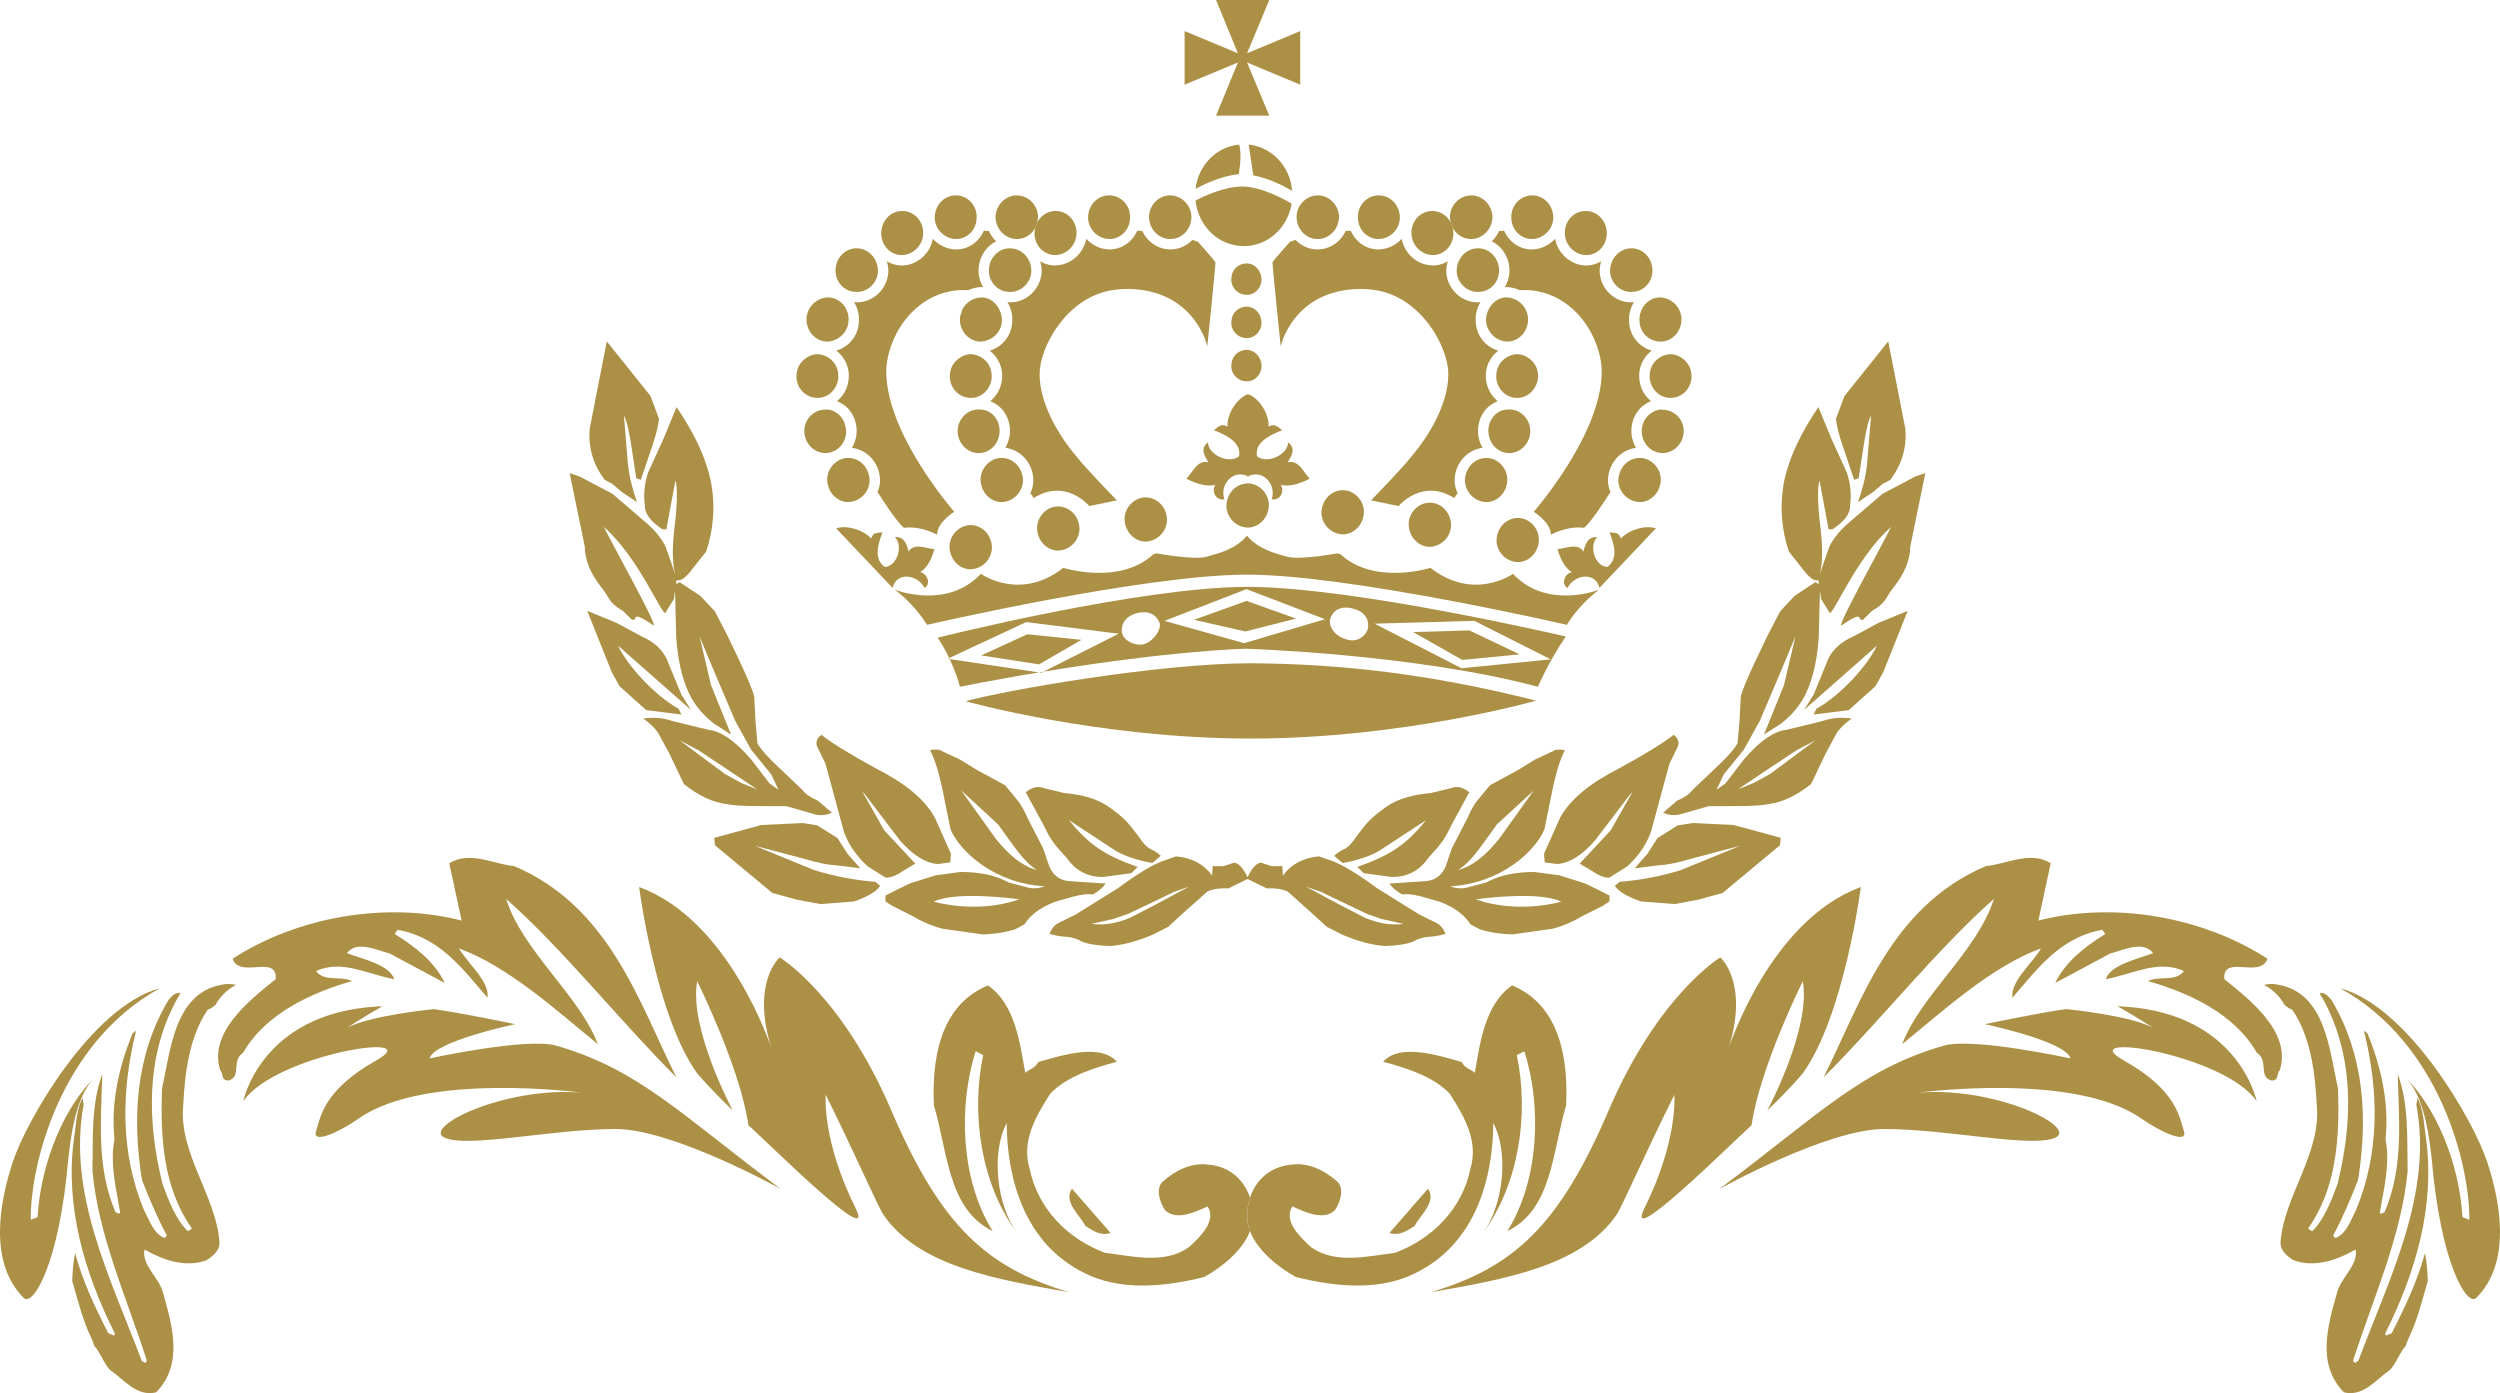 <?xml version="1.0" encoding="utf-8"?>
<!-- Generator: Adobe Illustrator 17.0.0, SVG Export Plug-In . SVG Version: 6.00 Build 0)  -->
<svg version="1.2" baseProfile="tiny" id="Calque_1"
	 xmlns="http://www.w3.org/2000/svg" xmlns:xlink="http://www.w3.org/1999/xlink" x="0px" y="0px" width="160px" height="89.161px"
	 viewBox="0 0 160 89.161" xml:space="preserve">
<g>
	<path fill="none" d="M73.661,57.792l-1.482,0.703l-0.903,0.314l-1.417,0.318c0.785,0.107,1.617-0.025,2.492-0.403l1.642-0.85
		l2.106-1.128l-0.967,0.336L73.661,57.792z"/>
	<path fill="none" d="M59.76,57.706c0,0,2.742,0.818,5.473-0.15C65.233,57.556,61.238,56.982,59.76,57.706z"/>
	<path fill="none" d="M99.921,57.707c-1.478-0.725-5.473-0.15-5.473-0.15C97.176,58.524,99.921,57.707,99.921,57.707z"/>
	<polygon fill="none" points="44.692,48.011 43.489,47.379 46.402,49.539 47.426,50.103 48.455,50.52 46.348,49.11 	"/>
	<path fill="none" d="M83.581,56.746l2.103,1.128l1.646,0.85c0.871,0.378,1.706,0.51,2.491,0.403l-1.42-0.318l-0.904-0.314
		l-1.478-0.703l-1.47-0.71L83.581,56.746z"/>
	<path fill="none" d="M93.313,55.679c0.896-0.221,1.76-0.906,2.645-2.013l2.203-3.077l-2.356,2.17
		C94.845,54.062,94.188,55.151,93.313,55.679z"/>
	<path fill="none" d="M61.52,50.588l2.199,3.077c0.889,1.107,1.749,1.792,2.645,2.014c-0.874-0.529-1.531-1.618-2.491-2.921
		L61.52,50.588z"/>
	<polygon fill="none" points="113.279,49.539 116.188,47.379 114.989,48.011 113.328,49.11 111.222,50.52 112.25,50.103 	"/>
	<path fill="#AC9045" d="M107.328,47.89c0.143-0.254,0.129-0.493-0.05-0.715l-0.167-0.149c-0.525,0.435-1.675,1.16-3.51,2.163
		c-1.845,0.932-3.119,1.981-3.755,3.145l-1.028,2.303l0.043,0.557l0.799,0.103c0.804-0.057,1.639-0.596,2.446-1.539l2.181-2.866
		l0.214-0.247l-1.414,2.492l-1.988,2.135l0.835,0.496c0.414,0.296,0.818,0.418,1.064,0.4l1.142-0.718
		c0.668-0.613,1.175-1.285,1.514-2.184l1.192-4.391L107.328,47.89z"/>
	<path fill="#AC9045" d="M103.654,56.436l-0.307,0.264c0.275,0.382,0.768,0.667,1.667,0.992l2.167,0.168l1.496-0.279l1.567-0.428
		l3.673-3.056l0.047-0.478l-3.013-0.818l-2.631-0.128l-0.946,0.15l-1.296,0.814l-0.646,1.01l-0.81,0.925l1.503-0.19
		c0.549-0.039,0.867-0.064,2.356-0.489l2.895-0.764l-3.791,1.553C106.257,56.089,104.918,56.343,103.654,56.436z"/>
	<path fill="#AC9045" d="M92.888,50.435l-1.325,0.321c-1.156,0.097-2.092,0.368-2.82,0.864c-0.974,0.696-1.221,0.957-1.931,1.914
		c-0.618,0.917-0.75,0.721-1.192,1.046l-0.236,0.192l0.55,0.461c0.96-0.175,1.742-0.435,2.331-0.778l3.006-1.967
		c-1.257,1.535-2.224,2.231-4.402,2.995l0.411,0.403l1.756,0.236c0.95,0.032,1.778-0.35,2.367-1.207
		c0.981-1.064,1.035-1.192,1.553-2.227l1.078-1.982C93.648,50.389,93.245,50.289,92.888,50.435z"/>
	<path fill="#AC9045" d="M118.912,32.136l0.975-0.653l0.618-0.525l0.474-0.243c0.718-0.956,1.064-2.027,0.964-3.266l-1.096-5.601
		l-2.798,3.495l-0.547,1.453c0.022,0.314,0.147,0.907,0.436,1.76l0.439,1.292l0.285,0.857l0.293-0.097l0.297-1.934
		c0.142-1.004,0.296-1.696,0.496-2.078l-0.25,3.031C119.409,30.533,119.198,31.319,118.912,32.136z"/>
	<path fill="#AC9045" d="M120.482,31.604l-2.288,1.963c-0.428,0.386-0.824,0.839-1.113,1.41l-0.725,2.078
		c0.31-0.739,0.325-1.867,0.15-3.313c-0.175-1.456-0.2-2.488-0.061-3.009l0.585,3.145h0.243c0.778-0.507,1.167-1.025,1.135-1.571
		c0.093-0.671,0.025-1.364-0.217-2.081l-0.946-2.067l-0.868-2.103c-1.067,1.567-1.82,3.088-2.174,4.645
		c-0.321,1.624-0.2,3.173,0.286,4.598l0.839,1.067c0.432,0.575,0.764,0.857,1.049,0.76l0.036,0.25l-0.239-0.114l-1.317,0.871
		l-0.929,0.993l-0.817,1.574l-0.704,1.478c-0.617,1.288-0.942,2.117-0.996,2.395l-0.085,1.621l-0.125,1.37
		c-0.146,0.304-0.653,0.9-1.464,1.646l-1.378,1.31c-0.178,0.211-0.357,0.429-1.017,0.718l-0.903,0.771
		c0.435,0.211,0.889,0.2,1.338,0.036l1.578-0.45c1.739-0.011,3.081,0.028,3.842-0.136c0.878-0.114,1.756-0.525,2.713-1.281
		l0.938-1.964l0.618-1.142c0.146-0.304,0.471-0.678,1.046-1.085c-0.703-0.111-1.342-0.032-1.888,0.164l-2.303,0.56
		c-0.789,0.083-1.689,0.704-2.702,1.881l-1.193,1.55l-0.571,0.403l0.468-0.985l1.278-1.574l1.028-1.853l1.253-2.949l1.028-2.456
		l-0.735,3.12l-1.282,3.167l1.078-0.693c0.732-0.564,1.264-1.217,1.61-1.953c0.443-0.924,0.725-2.149,0.821-3.609l0.075-2.959
		l0.075,0.539l0.529,0.857c0.142,0.432,1.684-3.495,3.951-5.476c-0.56,1.146-3.302,6.044-3.209,6.322
		c1.624-1.096,0.942-0.282,1.407-0.379l0.578-0.564c0.992-0.574,0.846-0.871,1.41-1.545c0.671-0.861,1.028-1.696,1.039-2.578
		l0.964-4.698l-0.643,0.218L120.482,31.604z M113.328,49.11l1.661-1.099l1.199-0.632l-2.909,2.16l-1.029,0.564l-1.028,0.417
		L113.328,49.11z"/>
	<path fill="#AC9045" d="M99.392,48.072l-1.174,0.55l-1.074,0.664l-1.789,0.971l-0.864,1.046c-0.171,0.228-0.378,0.585-0.557,1.021
		l-1.006,1.949l-0.4,1.16c-0.229,0.568-0.653,0.91-1.271,0.96l-2.338,0.154c0.139,0.207,0.399,0.457,0.817,0.699
		c0.243-0.046,0.675-0.021,1.264,0.14l1.192,0.339c0.95,0.382,1.56,0.853,1.917,1.431l0.607,0.325
		c0.785,0.239,1.492,0.304,2.071,0.322l2.57-0.361c0.746-0.203,1.371-0.478,1.949-0.832l1.296-0.65l0.407-0.275v-0.367l-0.732-0.375
		l-0.86-0.414l-1.625-0.511l-1.61-0.214c-1.253,0.011-2.213,0.214-3.062,0.675l-1.321,0.35c-0.389,0.06-0.732-0.004-0.982-0.107
		c3.227-0.168,5.472-2.267,6.029-3.656l0.443-2.177c0.279-1.428,0.571-2.335,0.867-2.881C99.817,47.947,99.51,47.965,99.392,48.072z
		 M99.921,57.707c0,0-2.745,0.817-5.473-0.15C94.448,57.557,98.443,56.982,99.921,57.707z M95.958,53.666
		c-0.885,1.107-1.749,1.792-2.645,2.013c0.875-0.528,1.532-1.617,2.492-2.92l2.356-2.17L95.958,53.666z"/>
	<path fill="#AC9045" d="M84.413,54.808c-1.006,0.089-1.774,0.492-2.306,1.228l-0.039-0.607l-0.668,0.01l-0.717-0.235
		c-0.315,0.068-0.607,0.428-0.839,0.943c-0.239-0.515-0.529-0.875-0.843-0.943l-0.721,0.235l-0.667-0.01l-0.036,0.607
		c-0.536-0.736-1.307-1.139-2.31-1.228L74.3,55.147c-0.693,0.292-1.578,0.824-2.753,1.699l-2.698,1.678l-1.036,0.514
		c-0.31,0.132-0.506,0.375-0.642,0.728c1.01,0.3,1.06,0.064,1.863,0.382c0.322,0.232,1.053,0.368,2.021,0.396
		c0.792-0.053,1.735-0.303,2.731-0.731l0.974-0.493l1.068-0.975l1.449-1.292c0.439-0.185,0.867-0.221,1.328-0.193l1.239-0.603
		l1.235,0.603c0.46-0.028,0.885,0.008,1.328,0.193l1.442,1.292l1.071,0.975l0.971,0.493c1,0.428,1.942,0.678,2.734,0.731
		c0.964-0.028,1.7-0.164,2.021-0.396c0.803-0.318,0.85-0.082,1.863-0.382c-0.139-0.353-0.335-0.596-0.642-0.728l-1.039-0.514
		l-2.695-1.678c-1.182-0.875-2.063-1.407-2.756-1.699L84.413,54.808z M73.993,57.874l-1.642,0.85
		c-0.875,0.378-1.707,0.51-2.492,0.403l1.417-0.318l0.903-0.314l1.482-0.703l1.471-0.71l0.967-0.336L73.993,57.874z M87.497,58.495
		l0.904,0.314l1.42,0.318c-0.785,0.107-1.62-0.025-2.491-0.403l-1.646-0.85l-2.103-1.128l0.968,0.336l1.47,0.71L87.497,58.495z"/>
	<path fill="#AC9045" d="M116.249,45.362l-0.179,0.368l2.25-0.282l1.706-1.528l0.5-0.899l0.785-1.96l0.782-1.967l-1.871,0.771
		l-1.631,0.878c-0.753,0.325-1.292,0.818-1.589,1.435l-0.46,1.142l-0.468,1.132l-0.617,0.985l4.669-4.116
		C119.512,42.617,117.784,44.509,116.249,45.362z"/>
	<path fill="#AC9045" d="M56.08,49.189c-1.835-1.003-2.988-1.728-3.509-2.163l-0.168,0.15c-0.179,0.221-0.197,0.46-0.054,0.714
		l0.482,0.985l1.189,4.391c0.342,0.9,0.85,1.571,1.517,2.185l1.142,0.717c0.247,0.018,0.654-0.103,1.068-0.4l0.832-0.496
		l-1.989-2.134l-1.414-2.492l0.218,0.246l2.181,2.867c0.807,0.942,1.643,1.481,2.446,1.538l0.796-0.103l0.043-0.557l-1.029-2.303
		C59.2,51.171,57.925,50.121,56.08,49.189z"/>
	<path fill="#AC9045" d="M53.556,55.382l1.499,0.189l-0.81-0.924l-0.646-1.01l-1.296-0.814l-0.946-0.15l-2.631,0.128l-3.01,0.818
		l0.043,0.478l3.677,3.056L51,57.581l1.503,0.279l2.163-0.168c0.896-0.325,1.389-0.61,1.663-0.992l-0.307-0.265
		c-1.26-0.092-2.602-0.346-3.93-0.753l-3.787-1.553l2.891,0.764C52.685,55.318,53.002,55.343,53.556,55.382z"/>
	<path fill="#AC9045" d="M72.869,53.534c-0.711-0.957-0.961-1.218-1.931-1.914c-0.732-0.496-1.664-0.767-2.824-0.864l-1.325-0.321
		c-0.353-0.146-0.76-0.046-1.142,0.271l1.078,1.982c0.518,1.035,0.571,1.163,1.55,2.227c0.592,0.857,1.42,1.239,2.37,1.207
		l1.756-0.236l0.411-0.403c-2.178-0.764-3.145-1.46-4.402-2.995l3.002,1.967c0.589,0.343,1.371,0.603,2.335,0.778l0.546-0.461
		l-0.235-0.192C73.619,54.255,73.486,54.451,72.869,53.534z"/>
	<path fill="#AC9045" d="M40.722,30.608l0.293,0.097l0.289-0.857l0.439-1.293c0.286-0.853,0.411-1.445,0.432-1.759l-0.542-1.453
		l-2.799-3.495l-1.096,5.601c-0.096,1.239,0.243,2.31,0.964,3.266l0.471,0.243l0.621,0.525l0.971,0.653
		c-0.282-0.817-0.493-1.603-0.585-2.51l-0.247-3.03c0.193,0.385,0.35,1.074,0.493,2.077L40.722,30.608z"/>
	<path fill="#AC9045" d="M64.326,50.256l-1.792-0.971l-1.075-0.664l-1.174-0.55c-0.118-0.107-0.425-0.125-0.764-0.064
		c0.296,0.546,0.589,1.453,0.871,2.881l0.439,2.177c0.56,1.389,2.806,3.488,6.029,3.656c-0.249,0.103-0.592,0.168-0.978,0.107
		l-1.324-0.35c-0.846-0.46-1.806-0.664-3.06-0.674l-1.609,0.214l-1.628,0.51L57.4,56.942l-0.732,0.375v0.368l0.407,0.275
		l1.296,0.649c0.579,0.354,1.207,0.629,1.953,0.832l2.567,0.361c0.578-0.018,1.285-0.082,2.074-0.321l0.603-0.325
		c0.357-0.579,0.968-1.05,1.921-1.432l1.192-0.339c0.589-0.161,1.021-0.186,1.264-0.139c0.417-0.243,0.678-0.493,0.817-0.7
		l-2.342-0.153c-0.614-0.05-1.042-0.393-1.27-0.961l-0.4-1.16l-1.003-1.949c-0.179-0.436-0.393-0.792-0.561-1.021L64.326,50.256z
		 M59.76,57.706c1.478-0.724,5.473-0.15,5.473-0.15C62.502,58.524,59.76,57.706,59.76,57.706z M66.364,55.679
		c-0.896-0.222-1.756-0.907-2.645-2.014l-2.199-3.077l2.353,2.17C64.833,54.061,65.49,55.15,66.364,55.679z"/>
	<path fill="#AC9045" d="M43.607,44.452l-0.468-1.132l-0.467-1.142c-0.293-0.617-0.829-1.11-1.582-1.435l-1.631-0.878l-1.874-0.771
		l0.785,1.967l0.785,1.96l0.497,0.899l1.706,1.528l2.249,0.282l-0.175-0.367c-1.535-0.854-3.266-2.746-3.88-4.042l4.673,4.116
		L43.607,44.452z"/>
	<path fill="#AC9045" d="M36.456,30.28l0.968,4.697c0.01,0.882,0.367,1.717,1.035,2.578c0.568,0.675,0.418,0.971,1.41,1.546
		l0.578,0.564c0.465,0.096-0.214-0.718,1.407,0.378c0.093-0.278-2.649-5.176-3.209-6.322c2.267,1.981,3.812,5.908,3.955,5.476
		l0.528-0.857l0.075-0.539l0.072,2.96c0.1,1.46,0.378,2.684,0.821,3.609c0.349,0.735,0.882,1.388,1.613,1.952l1.078,0.693
		l-1.281-3.167l-0.736-3.12l1.025,2.457l1.257,2.948l1.024,1.853l1.282,1.574l0.464,0.985l-0.571-0.403l-1.186-1.549
		c-1.017-1.178-1.92-1.799-2.709-1.882l-2.303-0.56c-0.542-0.196-1.185-0.271-1.888-0.164c0.578,0.407,0.9,0.782,1.046,1.085
		l0.621,1.142l0.935,1.964c0.957,0.757,1.835,1.167,2.717,1.281c0.757,0.164,2.103,0.125,3.841,0.136l1.574,0.45
		c0.45,0.164,0.907,0.175,1.343-0.036l-0.907-0.771c-0.657-0.289-0.839-0.507-1.018-0.718l-1.377-1.31
		c-0.811-0.746-1.318-1.338-1.464-1.645l-0.122-1.371l-0.085-1.621c-0.057-0.278-0.386-1.106-0.996-2.395L46.566,40.7l-0.814-1.574
		l-0.932-0.993l-1.317-0.871l-0.239,0.114l0.036-0.25c0.285,0.097,0.621-0.185,1.049-0.76l0.846-1.067
		c0.479-1.425,0.604-2.974,0.279-4.598c-0.35-1.557-1.107-3.077-2.174-4.645l-0.868,2.103l-0.946,2.067
		c-0.243,0.718-0.31,1.41-0.218,2.081c-0.032,0.546,0.357,1.064,1.136,1.571h0.242l0.586-3.145c0.139,0.521,0.114,1.553-0.061,3.009
		c-0.175,1.446-0.157,2.574,0.154,3.313l-0.732-2.078c-0.286-0.571-0.682-1.021-1.11-1.41l-2.285-1.963l-2.099-1.107L36.456,30.28z
		 M47.426,50.103l-1.024-0.564l-2.913-2.16l1.203,0.632l1.656,1.099l2.107,1.41L47.426,50.103z"/>
</g>
<polygon fill="#AC9045" points="77.827,0.001 79.227,3.41 75.814,1.989 75.814,5.42 79.227,3.999 77.827,7.401 81.233,7.401 
	79.812,3.999 83.214,5.42 83.214,1.989 79.812,3.41 81.233,0.001 "/>
<g>
	<path fill="#AC9045" d="M52.692,28.991c0.753,0.071,1.392-0.5,1.463-1.282c0.014-0.136-0.018-0.261-0.039-0.386
		c-0.054-0.306-0.193-0.567-0.4-0.763c-0.211-0.197-0.467-0.336-0.775-0.35c-0.018,0-0.039,0.007-0.053,0.007
		c-0.725-0.039-1.335,0.514-1.407,1.239C51.413,28.244,51.977,28.916,52.692,28.991z"/>
	<path fill="#AC9045" d="M52.831,21.858c0.321,0.029,0.61-0.071,0.857-0.239c0.089-0.057,0.168-0.125,0.243-0.204
		c0.207-0.224,0.353-0.503,0.371-0.846c0.018-0.193,0-0.385-0.054-0.557c-0.157-0.532-0.603-0.921-1.16-0.978
		c-0.75-0.032-1.392,0.539-1.467,1.285C51.553,21.112,52.121,21.79,52.831,21.858z"/>
	<path fill="#AC9045" d="M80.736,17.968c0.032-0.572-0.36-1.068-0.896-1.107c-0.536-0.032-1,0.361-1.028,0.928
		c-0.075,0.536,0.35,1.039,0.885,1.075C80.229,18.931,80.693,18.503,80.736,17.968z"/>
	<path fill="#AC9045" d="M79.697,21.63c0.532,0.071,0.996-0.357,1.039-0.9c0.032-0.564-0.36-1.067-0.896-1.103
		c-0.536-0.029-1,0.36-1.028,0.928C78.737,21.091,79.162,21.594,79.697,21.63z"/>
	<path fill="#AC9045" d="M79.697,24.397c0.532,0.071,0.996-0.357,1.039-0.893c0.032-0.571-0.36-1.071-0.896-1.11
		c-0.535-0.029-0.999,0.36-1.028,0.928C78.737,23.861,79.162,24.361,79.697,24.397z"/>
	<path fill="#AC9045" d="M61.795,44.88c0,0,8.517,2.388,18.263,2.388c9.735,0,18.256-2.427,18.256-2.427
		c-6.665-1.678-12.373-2.356-18.256-2.392C74.136,42.449,64.219,44.198,61.795,44.88z"/>
</g>
<polygon fill="#AC9045" points="65.75,40.593 62.794,41.946 66.5,42.521 69.209,40.95 "/>
<path fill="#AC9045" d="M61.434,43.952c1.817-0.357,3.491-0.661,5.058-0.917l-5.715-0.854
	C61.266,43.209,61.434,43.952,61.434,43.952z"/>
<polygon fill="#AC9045" points="76.413,39.668 79.701,40.414 82.946,39.59 79.776,38.458 "/>
<g>
	<polygon fill="none" points="99.25,42.2 94.363,39.736 87.973,39.915 93.542,42.767 	"/>
	<path fill="none" d="M72.683,39.262c-0.618,0.203-0.889,0.585-0.889,1.085s0.532,0.91,1.21,0.91c0.646,0,1.382-0.935,1.203-1.41
		C73.915,39.147,73.236,39.087,72.683,39.262z"/>
	<polygon fill="none" points="74.529,39.736 79.63,41.164 84.799,39.629 79.776,37.705 	"/>
	<path fill="none" d="M86.355,40.968c0.65,0.118,1.211-0.414,1.211-0.91c0-0.507-0.268-0.911-0.911-1.089
		c-0.56-0.178-1.238-0.118-1.503,0.582C84.981,40.025,85.363,40.761,86.355,40.968z"/>
	<path fill="#AC9045" d="M60.01,40.811c0.307,0.46,0.546,0.9,0.739,1.303l4.934-2.302l5.915,0.746l-4.812,2.427
		c8.282-1.364,12.912-1.467,12.912-1.467s10.77,0.321,18.731,2.434c0,0,0.639-1.538,1.781-3.216c0,0-13.551-3.177-20.369-3.177
		C72.958,37.559,60.01,40.811,60.01,40.811z M73.004,41.257c-0.678,0-1.21-0.41-1.21-0.91s0.271-0.882,0.889-1.085
		c0.553-0.175,1.232-0.115,1.524,0.585C74.386,40.322,73.65,41.257,73.004,41.257z M94.363,39.736L99.25,42.2l-5.708,0.567
		l-5.569-2.852L94.363,39.736z M85.152,39.551c0.265-0.7,0.943-0.76,1.503-0.582c0.643,0.178,0.911,0.582,0.911,1.089
		c0,0.496-0.561,1.028-1.211,0.91C85.363,40.761,84.981,40.025,85.152,39.551z M79.63,41.164l-5.101-1.428l5.247-2.031l5.023,1.924
		L79.63,41.164z"/>
</g>
<polygon fill="#AC9045" points="94.038,40.347 90.436,40.451 93.581,42.235 97.258,41.878 "/>
<g>
	<path fill="#AC9045" d="M60.777,42.182c-0.01-0.022-0.017-0.043-0.028-0.068l-0.1,0.05L60.777,42.182z"/>
	<path fill="#AC9045" d="M66.785,42.985c-0.096,0.017-0.196,0.032-0.293,0.05l0.154,0.021L66.785,42.985z"/>
	<path fill="#AC9045" d="M79.305,9.253c-1.471,0.146-2.617,1.332-2.788,2.831c0.321-0.179,1.596-0.835,2.763-0.935
		C79.28,11.149,79.512,9.888,79.305,9.253z"/>
	<path fill="#AC9045" d="M79.615,15.75c1.528,0,2.799-1.171,3.049-2.72c-0.261-0.161-1.889-1.092-3.16-1.092
		c-1.185,0-2.559,0.667-2.991,0.892C76.684,14.476,77.987,15.75,79.615,15.75z"/>
	<path fill="#AC9045" d="M79.915,9.253l0.296,1.971c1.078,0.189,2.167,0.803,2.485,0.992C82.578,10.656,81.404,9.407,79.915,9.253z"
		/>
	<path fill="#AC9045" d="M55.651,30.843c0.039-0.778-0.496-1.46-1.246-1.531c-0.714-0.072-1.392,0.503-1.463,1.285
		c-0.036,0.782,0.503,1.46,1.249,1.535C54.941,32.164,55.583,31.597,55.651,30.843z"/>
	<path fill="#AC9045" d="M52.406,22.672c-0.297-0.029-0.575,0.075-0.814,0.239c-0.339,0.229-0.589,0.596-0.611,1.053
		c-0.075,0.746,0.461,1.425,1.214,1.496c0.746,0.072,1.392-0.496,1.46-1.289c0-0.018-0.011-0.043-0.007-0.06
		c0.018-0.35-0.093-0.682-0.307-0.939C53.117,22.9,52.781,22.715,52.406,22.672z"/>
	<path fill="#AC9045" d="M54.941,15.897c-0.75-0.071-1.393,0.503-1.46,1.289c-0.075,0.781,0.492,1.46,1.249,1.492
		c0.71,0.075,1.389-0.496,1.457-1.25C56.229,16.647,55.69,15.972,54.941,15.897z"/>
	<path fill="#AC9045" d="M57.618,16.325c0.746,0.039,1.389-0.539,1.46-1.282c0.071-0.788-0.464-1.467-1.214-1.535
		c-0.753-0.071-1.388,0.5-1.46,1.286C56.333,15.579,56.865,16.257,57.618,16.325z"/>
	<path fill="#AC9045" d="M62.501,14.008c0.075-0.746-0.46-1.428-1.206-1.499c-0.757-0.068-1.392,0.499-1.467,1.285
		c-0.072,0.746,0.503,1.428,1.249,1.499C61.794,15.361,62.466,14.793,62.501,14.008z"/>
	<path fill="#AC9045" d="M65.182,12.509c-0.717-0.068-1.388,0.499-1.467,1.285c-0.036,0.746,0.503,1.428,1.253,1.499
		c0.55,0.05,1.034-0.242,1.285-0.707c0.031-0.131,0.075-0.254,0.136-0.367c0.016-0.069,0.032-0.138,0.039-0.211
		C66.499,13.262,65.932,12.58,65.182,12.509z"/>
	<path fill="#AC9045" d="M61.591,19.798c-0.035,0.068-0.039,0.143-0.06,0.214c-0.036,0.1-0.082,0.197-0.093,0.307
		c-0.068,0.793,0.496,1.471,1.21,1.539c0.275,0.025,0.525-0.057,0.753-0.179c0.225-0.124,0.425-0.296,0.546-0.528
		c0.097-0.175,0.161-0.364,0.168-0.582c0.029-0.282-0.05-0.542-0.168-0.778c-0.203-0.407-0.571-0.71-1.046-0.757
		C62.341,19.013,61.838,19.327,61.591,19.798z"/>
	<path fill="#AC9045" d="M62.759,30.597c-0.039,0.782,0.503,1.46,1.246,1.535c0.75,0.032,1.389-0.535,1.463-1.289
		c0.04-0.778-0.499-1.46-1.245-1.531C63.505,29.24,62.83,29.815,62.759,30.597z"/>
	<path fill="#AC9045" d="M62.759,26.21c-0.746-0.071-1.389,0.5-1.464,1.249c-0.068,0.786,0.5,1.457,1.214,1.532
		c0.753,0.071,1.392-0.5,1.46-1.282C64.037,26.92,63.505,26.242,62.759,26.21z"/>
	<path fill="#AC9045" d="M60.795,23.965c-0.071,0.746,0.464,1.424,1.217,1.496c0.746,0.071,1.389-0.496,1.457-1.289
		c0-0.018-0.004-0.043-0.004-0.061c0.014-0.349-0.096-0.682-0.307-0.939c-0.228-0.271-0.56-0.456-0.939-0.499
		c-0.285-0.029-0.553,0.068-0.785,0.221C61.081,23.122,60.816,23.494,60.795,23.965z"/>
	<path fill="#AC9045" d="M66.004,17.428c0.039-0.782-0.496-1.456-1.249-1.531c-0.75-0.072-1.393,0.503-1.461,1.288
		c-0.071,0.782,0.497,1.46,1.25,1.493C65.254,18.752,65.933,18.181,66.004,17.428z"/>
	<path fill="#AC9045" d="M66.214,14.794c-0.068,0.785,0.464,1.463,1.221,1.531c0.746,0.039,1.385-0.539,1.456-1.282
		c0.072-0.788-0.464-1.467-1.21-1.535c-0.551-0.052-1.039,0.242-1.292,0.711c-0.061,0.113-0.105,0.236-0.136,0.367
		C66.238,14.654,66.221,14.722,66.214,14.794z"/>
	<path fill="#AC9045" d="M72.319,14.008c0.071-0.746-0.461-1.428-1.214-1.499c-0.75-0.068-1.389,0.499-1.463,1.285
		c-0.072,0.746,0.503,1.428,1.249,1.499C71.609,15.361,72.283,14.793,72.319,14.008z"/>
	<path fill="#AC9045" d="M76.245,14.008c0.068-0.746-0.5-1.428-1.249-1.499c-0.714-0.068-1.389,0.499-1.46,1.285
		c-0.04,0.746,0.499,1.428,1.242,1.499C75.535,15.361,76.17,14.793,76.245,14.008z"/>
	<path fill="#AC9045" d="M67.499,16.989h-0.093c-0.307-0.025-0.589-0.121-0.835-0.264c0.071,0.235,0.107,0.482,0.093,0.742
		c-0.097,1.061-0.975,1.882-1.996,1.882c0,0-0.128-0.004-0.196-0.011c0.232,0.371,0.35,0.81,0.307,1.292
		c-0.043,0.868-0.639,1.575-1.439,1.81c0.539,0.418,0.86,1.082,0.793,1.799c-0.054,0.589-0.339,1.096-0.754,1.435
		c0.279,0.111,0.543,0.282,0.747,0.514c0.374,0.422,0.556,1,0.507,1.578c-0.033,0.332-0.14,0.629-0.29,0.893
		c1.057,0.139,1.846,1.096,1.789,2.213c-0.022,0.257-0.093,0.489-0.193,0.707c0.057,0.068,0.096,0.103,0.096,0.103l0.111,0.197
		c2.071-1.314,3.57,0.51,3.57,0.51l1.76-0.367c0,0-2.199-2.271-2.531-2.753c0,0-2.41-2.634-2.41-5.34
		c0-1.685,1.696-4.884,4.641-5.359c1.806-0.289,4.741,0.111,5.965,3.17l0.125,0.425c0,0,0.55-5.29,0.518-5.383
		c-0.029-0.093-1.114-1.307-1.114-1.307s-0.129-0.049-0.354-0.121c-0.364,0.375-0.863,0.61-1.413,0.61l-0.182-0.01
		c-0.732-0.068-1.317-0.539-1.617-1.171c-0.107-0.007-0.215-0.014-0.321-0.018c-0.304,0.696-0.972,1.199-1.775,1.199l-0.167-0.01
		c-0.525-0.05-0.986-0.307-1.321-0.671C69.341,16.254,68.491,16.989,67.499,16.989z"/>
	<path fill="#AC9045" d="M95.886,21.712c0.214,0.104,0.443,0.168,0.693,0.147c0.714-0.068,1.281-0.746,1.213-1.539
		c-0.075-0.746-0.717-1.317-1.467-1.285c-0.453,0.043-0.81,0.325-1.021,0.707c-0.132,0.242-0.221,0.521-0.192,0.828
		c0.014,0.282,0.124,0.518,0.278,0.721C95.518,21.473,95.687,21.616,95.886,21.712z"/>
	<path fill="#AC9045" d="M93.759,30.844c0.075,0.753,0.714,1.321,1.464,1.289c0.749-0.075,1.285-0.754,1.245-1.535
		c-0.067-0.782-0.746-1.357-1.459-1.285C94.259,29.384,93.72,30.066,93.759,30.844z"/>
	<path fill="#AC9045" d="M95.262,27.709c0.068,0.782,0.71,1.353,1.46,1.282c0.71-0.075,1.278-0.747,1.21-1.532
		c-0.071-0.75-0.717-1.321-1.464-1.249C95.722,26.242,95.191,26.92,95.262,27.709z"/>
	<path fill="#AC9045" d="M95.758,24.171c0.068,0.793,0.71,1.361,1.46,1.289c0.425-0.039,0.764-0.282,0.978-0.61
		c0.168-0.257,0.271-0.561,0.236-0.886c-0.022-0.457-0.272-0.824-0.607-1.053c-0.243-0.164-0.521-0.268-0.818-0.239
		c-0.378,0.043-0.707,0.228-0.935,0.5c-0.214,0.257-0.325,0.589-0.311,0.935C95.765,24.128,95.754,24.15,95.758,24.171z"/>
	<path fill="#AC9045" d="M95.937,17.185c-0.071-0.785-0.714-1.36-1.464-1.289c-0.749,0.075-1.288,0.75-1.242,1.532
		c0.064,0.753,0.746,1.324,1.457,1.249C95.441,18.646,96.005,17.968,95.937,17.185z"/>
	<path fill="#AC9045" d="M91.546,13.508c-0.742,0.068-1.285,0.747-1.207,1.535c0.068,0.743,0.711,1.321,1.457,1.282
		c0.753-0.068,1.285-0.746,1.214-1.531c-0.007-0.078-0.024-0.153-0.042-0.227c-0.054-0.104-0.094-0.216-0.123-0.335
		C92.595,13.755,92.102,13.456,91.546,13.508z"/>
	<path fill="#AC9045" d="M88.34,15.293c0.746-0.071,1.317-0.753,1.246-1.499c-0.075-0.786-0.711-1.353-1.467-1.285
		c-0.746,0.071-1.282,0.753-1.207,1.499C86.948,14.793,87.619,15.361,88.34,15.293z"/>
	<path fill="#AC9045" d="M85.699,13.794c-0.079-0.786-0.75-1.353-1.468-1.285c-0.749,0.071-1.317,0.753-1.242,1.499
		c0.068,0.785,0.707,1.353,1.457,1.285C85.195,15.222,85.731,14.54,85.699,13.794z"/>
	<path fill="#AC9045" d="M82.557,15.476c0,0-1.082,1.214-1.114,1.306c-0.028,0.093,0.521,5.384,0.521,5.384l0.125-0.425
		c1.225-3.059,4.159-3.459,5.965-3.17c2.946,0.475,4.638,3.673,4.638,5.358c0,2.706-2.41,5.341-2.41,5.341
		c-0.332,0.482-2.531,2.752-2.531,2.752l1.76,0.368c0,0,1.499-1.824,3.57-0.511l0.114-0.196c0,0,0.036-0.036,0.097-0.104
		c-0.1-0.217-0.172-0.449-0.197-0.706c-0.053-1.118,0.732-2.074,1.792-2.214c-0.157-0.264-0.261-0.56-0.289-0.892
		c-0.05-0.578,0.132-1.157,0.503-1.578c0.204-0.232,0.468-0.403,0.75-0.514c-0.414-0.339-0.7-0.846-0.753-1.435
		c-0.072-0.718,0.25-1.382,0.792-1.799c-0.799-0.236-1.399-0.943-1.438-1.81c-0.047-0.482,0.071-0.921,0.303-1.293
		c-0.064,0.008-0.193,0.011-0.193,0.011c-1.024,0-1.902-0.821-1.999-1.881c-0.014-0.261,0.025-0.507,0.093-0.743
		c-0.246,0.143-0.528,0.24-0.835,0.265h-0.093c-0.993,0-1.842-0.736-2.017-1.707c-0.336,0.364-0.8,0.621-1.328,0.671l-0.161,0.011
		c-0.807,0-1.471-0.503-1.777-1.199c-0.108,0.003-0.215,0.01-0.322,0.017c-0.296,0.632-0.881,1.103-1.613,1.171l-0.186,0.011
		c-0.55,0-1.046-0.236-1.41-0.61C82.685,15.426,82.557,15.476,82.557,15.476z"/>
	<path fill="#AC9045" d="M54.852,19.349c0,0-0.129-0.004-0.193-0.011c0.232,0.371,0.35,0.814,0.304,1.292
		c-0.04,0.868-0.64,1.575-1.439,1.81c0.542,0.418,0.864,1.085,0.792,1.799c-0.05,0.589-0.335,1.096-0.753,1.435
		c0.279,0.111,0.546,0.282,0.753,0.515c0.368,0.424,0.55,0.999,0.504,1.581c-0.032,0.325-0.136,0.625-0.293,0.892
		c1.064,0.136,1.846,1.093,1.792,2.214c-0.021,0.217-0.078,0.417-0.157,0.61c0,0,1.139,1.835,1.688,2.296
		c1.1-0.147,2.124,0.439,2.124,0.439c0-0.807,1.1-1.468,1.1-1.468s-4.248-4.833-4.352-8.828c-0.053-2.185,1.66-5.133,4.638-5.355
		c0.228-0.014,0.417-0.003,0.614,0c0.264-0.121,0.557-0.199,0.871-0.199c0.028,0.003,0.05,0.01,0.082,0.014
		c-0.229-0.375-0.336-0.818-0.289-1.26c0.06-0.757,0.503-1.375,1.117-1.685c-0.203-0.179-0.346-0.411-0.471-0.657
		c-0.1-0.011-0.207-0.014-0.318-0.018c-0.303,0.696-0.967,1.2-1.774,1.2l-0.161-0.011c-0.532-0.05-0.992-0.307-1.328-0.671
		c-0.175,0.967-1.024,1.71-2.013,1.71l-0.097-0.004c-0.31-0.029-0.585-0.121-0.835-0.264c0.071,0.235,0.107,0.482,0.093,0.742
		C56.755,18.528,55.876,19.349,54.852,19.349z"/>
	<path fill="#AC9045" d="M107.753,27.456c-0.072-0.703-0.654-1.232-1.346-1.232c-0.039,0-0.075-0.017-0.118-0.014
		c-0.278,0.011-0.514,0.136-0.71,0.297c-0.336,0.278-0.546,0.71-0.504,1.202c0.068,0.782,0.714,1.353,1.464,1.282
		C107.249,28.916,107.821,28.245,107.753,27.456z"/>
	<path fill="#AC9045" d="M107.639,22.911c-0.239-0.164-0.518-0.268-0.814-0.239c-0.379,0.043-0.707,0.228-0.935,0.5
		c-0.215,0.257-0.325,0.589-0.307,0.939c0,0.017-0.008,0.042-0.008,0.06c0.072,0.793,0.714,1.361,1.464,1.289
		c0.75-0.071,1.285-0.75,1.21-1.496C108.228,23.507,107.974,23.14,107.639,22.911z"/>
	<path fill="#AC9045" d="M103.576,30.844c0.075,0.753,0.718,1.321,1.464,1.289c0.749-0.075,1.285-0.754,1.249-1.535
		c-0.071-0.782-0.75-1.357-1.467-1.285C104.076,29.384,103.54,30.066,103.576,30.844z"/>
	<path fill="#AC9045" d="M106.143,19.035c-0.567,0.057-1.01,0.464-1.16,1.003c-0.05,0.171-0.071,0.346-0.054,0.532
		c0.036,0.789,0.718,1.36,1.468,1.289c0.714-0.068,1.278-0.746,1.213-1.539C107.535,19.574,106.893,19.003,106.143,19.035z"/>
	<path fill="#AC9045" d="M104.294,15.897c-0.753,0.075-1.289,0.75-1.25,1.531c0.068,0.754,0.747,1.325,1.457,1.25
		c0.753-0.032,1.324-0.711,1.249-1.492C105.683,16.4,105.04,15.826,104.294,15.897z"/>
	<path fill="#AC9045" d="M101.609,16.325c0.757-0.068,1.289-0.746,1.221-1.531c-0.072-0.786-0.714-1.357-1.467-1.286
		c-0.746,0.068-1.285,0.747-1.207,1.535C100.224,15.786,100.867,16.364,101.609,16.325z"/>
	<path fill="#AC9045" d="M98.157,15.293c0.746-0.071,1.317-0.753,1.246-1.499c-0.072-0.786-0.711-1.353-1.464-1.285
		c-0.746,0.071-1.285,0.753-1.21,1.499C96.765,14.793,97.439,15.361,98.157,15.293z"/>
	<path fill="#AC9045" d="M94.266,15.293c0.742-0.071,1.285-0.753,1.25-1.499c-0.076-0.786-0.75-1.353-1.464-1.285
		c-0.75,0.071-1.321,0.753-1.25,1.499c0.007,0.078,0.024,0.151,0.042,0.224c0.029,0.119,0.069,0.232,0.123,0.335
		C93.217,15.044,93.708,15.344,94.266,15.293z"/>
	<path fill="#AC9045" d="M96.261,14.765c-0.107,0.004-0.21,0.008-0.317,0.018c-0.122,0.247-0.268,0.479-0.468,0.657
		c0.614,0.311,1.057,0.928,1.121,1.685c0.043,0.443-0.068,0.885-0.293,1.26c0.029-0.003,0.057-0.011,0.082-0.014
		c0.314,0,0.607,0.079,0.871,0.2c0.197-0.004,0.386-0.014,0.614,0c2.977,0.221,4.695,3.17,4.637,5.355
		c-0.103,3.994-4.351,8.828-4.351,8.828s1.099,0.66,1.099,1.467c0,0,1.025-0.586,2.124-0.439c0.55-0.461,1.689-2.296,1.689-2.296
		c-0.079-0.192-0.136-0.392-0.157-0.61c-0.05-1.121,0.732-2.078,1.792-2.213c-0.154-0.268-0.261-0.568-0.289-0.893
		c-0.05-0.582,0.132-1.156,0.503-1.581c0.204-0.232,0.471-0.404,0.746-0.514c-0.414-0.339-0.699-0.846-0.749-1.435
		c-0.072-0.714,0.253-1.382,0.792-1.8c-0.8-0.235-1.399-0.942-1.442-1.809c-0.043-0.479,0.075-0.921,0.311-1.293h-0.004
		c-0.061,0.007-0.196,0.011-0.196,0.011c-1.021,0-1.9-0.821-1.996-1.881c-0.014-0.261,0.025-0.507,0.093-0.743
		c-0.247,0.143-0.529,0.236-0.835,0.264l-0.093,0.004c-0.993,0-1.839-0.743-2.017-1.71c-0.336,0.364-0.796,0.621-1.328,0.671
		l-0.164,0.011C97.232,15.965,96.568,15.461,96.261,14.765z"/>
	<path fill="#AC9045" d="M62.016,36.434c0.75,0.032,1.392-0.536,1.464-1.289c0.039-0.781-0.497-1.46-1.243-1.535
		c-0.717-0.068-1.395,0.504-1.467,1.285C60.735,35.681,61.27,36.359,62.016,36.434z"/>
	<path fill="#AC9045" d="M74.685,33.368c0.039-0.782-0.5-1.456-1.246-1.531c-0.717-0.068-1.392,0.499-1.464,1.285
		c-0.035,0.782,0.5,1.463,1.246,1.538C73.971,34.688,74.615,34.12,74.685,33.368z"/>
	<path fill="#AC9045" d="M69.084,33.949c0.039-0.782-0.5-1.46-1.249-1.531c-0.711-0.072-1.393,0.496-1.46,1.285
		c-0.036,0.781,0.499,1.456,1.245,1.535C68.37,35.266,69.013,34.702,69.084,33.949z"/>
	<path fill="#AC9045" d="M92.867,33.703c0.039-0.775-0.5-1.453-1.246-1.528c-0.714-0.068-1.396,0.5-1.463,1.285
		c-0.04,0.782,0.499,1.464,1.245,1.535C92.153,35.027,92.795,34.46,92.867,33.703z"/>
	<path fill="#AC9045" d="M95.78,34.685c0.075,0.753,0.714,1.321,1.46,1.289c0.75-0.072,1.285-0.753,1.246-1.535
		c-0.068-0.786-0.743-1.353-1.46-1.285C96.276,33.229,95.744,33.903,95.78,34.685z"/>
	<path fill="#AC9045" d="M87.287,32.661c-0.071-0.782-0.746-1.353-1.464-1.285c-0.749,0.075-1.285,0.753-1.249,1.531
		c0.075,0.754,0.714,1.321,1.464,1.293C86.787,34.125,87.323,33.446,87.287,32.661z"/>
	<path fill="#AC9045" d="M79.74,30.944c-0.75,0.075-1.285,0.75-1.246,1.531c0.071,0.75,0.71,1.325,1.46,1.289
		c0.75-0.075,1.285-0.75,1.25-1.535C81.136,31.444,80.454,30.873,79.74,30.944z"/>
	<path fill="#AC9045" d="M59.328,39.99c0,0,13.912-3.213,20.477-3.213c6.561,0,20.473,3.213,20.473,3.213s0.713-1.249,2.07-2.249
		c0,0-3.341,1.321-5.515-1.017c0,0-2.503,1.795-5.28-0.382c0,0-3.588,1.142-5.762-0.871l-0.221-0.054c0,0-2.356,0.436-3.163,0.218
		c-0.828-0.221-1.896-0.5-2.602-1.353c-0.711,0.853-1.778,1.132-2.606,1.353c-0.807,0.218-3.163-0.218-3.163-0.218l-0.218,0.054
		c-2.178,2.013-5.769,0.871-5.769,0.871c-2.774,2.177-5.276,0.382-5.276,0.382c-2.174,2.338-5.512,1.017-5.512,1.017
		C58.614,38.74,59.328,39.99,59.328,39.99z"/>
	<path fill="#AC9045" d="M101.334,35.299c-0.328-0.56-1.046-0.221-1.653-0.15c0.211,0.71,0.504,1.228,0.918,1.464
		c-0.493,0.114-0.693,0.778-0.279,1.017c0.439-0.871,1.789-1.06,2.046-0.007l3.613-3.809c-0.654-0.214-1.686,0.057-2.246,0.653
		c-0.107-0.439-0.446-0.353-0.725-0.396c0.368,0.917,0.514,1.746-0.146,2.217c-0.818-0.068-1.182-1.378-0.643-1.91
		C101.591,34.31,101.448,34.899,101.334,35.299z"/>
	<path fill="#AC9045" d="M59.171,37.63c0.411-0.239,0.211-0.903-0.279-1.017c0.415-0.236,0.707-0.754,0.914-1.464
		c-0.603-0.071-1.32-0.411-1.649,0.15c-0.114-0.4-0.264-0.989-0.885-0.921c0.542,0.532,0.175,1.842-0.643,1.91
		c-0.66-0.471-0.514-1.3-0.146-2.217c-0.282,0.043-0.618-0.043-0.725,0.396c-0.557-0.596-1.592-0.867-2.245-0.653l3.612,3.809
		C57.383,36.57,58.728,36.759,59.171,37.63z"/>
	<path fill="#AC9045" d="M75.935,30.644c0.714,0.353,1.349,0.518,1.849,0.386c-0.293,0.432,0.075,1.042,0.578,0.924
		c-0.317-0.885,0.479-1.888,1.435-1.51v0.057c0.025-0.018,0.054-0.018,0.079-0.028c0.025,0.01,0.054,0.01,0.075,0.028v-0.057
		c0.953-0.378,1.749,0.625,1.435,1.51c0.507,0.118,0.871-0.492,0.578-0.924c0.5,0.132,1.136-0.033,1.85-0.386
		c-0.411-0.475-0.711-1.221-1.4-1.06c0.218-0.361,0.564-0.882,0.025-1.275c0.007,0.754-1.299,1.428-1.992,0.893
		c-0.146-0.8,0.611-1.278,1.614-1.671c-0.25-0.168-0.443-0.468-0.871-0.232c0.028-0.821-0.564-1.738-1.239-2.049h-0.154
		c-0.674,0.311-1.267,1.228-1.238,2.049c-0.432-0.236-0.618,0.064-0.871,0.232c1.003,0.393,1.756,0.871,1.61,1.671
		c-0.689,0.535-1.992-0.139-1.985-0.893c-0.543,0.393-0.197,0.914,0.025,1.275C76.645,29.423,76.349,30.169,75.935,30.644z"/>
	<path fill="#AC9045" d="M14.883,61.362c0.454,1.31,2.888-0.321,2.76,1.303c-1.81,1.453-4.306,3.463-3.545,5.847
		c0.218,0.154,0.011,0.647,0.525,0.643c0.871-0.246,0.15-1.271,0.942-1.785c1.428-2.499,4.369-3.841,6.976-4.584
		c-0.786-0.353-1.775,0.072-2.314-0.638c1.657-0.761,3.299,0.213,5.012,0.521c-0.35-0.911-1.799-1.221-3.038-1.664
		c0.622-0.821,1.817-0.225,2.738,0.018l3.524,1.885c-0.635-1.335-1.849-2.289-3.199-3.131l0.182-0.271
		c2.792,0.507,4.241,2.62,5.758,4.351c0.129-1.049-1.199-2.113-1.834-3.159c3.137,1.132,6.332,4.041,8.889,6.129
		c-1.132-3.07-4.834-5.979-5.866-9.299c3.649,3.224,7.44,7.996,10.892,11.416c-2.381-4.762-4.262-10.92-10.378-13.511
		c-1.317-0.129-2.845-0.996-4.155-0.186l0.793,3.67C24.757,57.682,19.06,58.652,14.883,61.362z"/>
	<path fill="#AC9045" d="M69.42,81.482c2.163,1.085,4.841,0.946,7.643,0.25c1.14-0.625,2.485-1.721,2.937-2.945
		c-0.049-0.134-0.097-0.268-0.123-0.404c-0.109-0.591-0.054-1.186,0.124-1.731c-0.364-1.115-1.286-2.007-2.676-2.117
		c-1.053-0.15-2.128,0.375-2.945,1.121c-0.429,0.478-0.14,1.292,0.167,1.774c0.718,0.746,1.992,0.114,2.738-0.218
		c0.597,0.9-0.457,1.953-1.217,2.624c-1.56,1.082-3.552,0.564-5.344,0.346c-2.427-0.91-4.305-2.848-4.823-5.362
		c-0.539-1.777,0.357-3.337,1.332-4.847c1.114-1.132,2.852-1.642,4.244-2.021c-1.01-1.16-3.37-0.471-5.033,0.022
		c-0.157,0.364-0.514,0.428-0.832,0.681c-0.332-1.874-0.628-4.366-2.381-5.59c-3.131,1.289-3.598,4.848-3.459,7.693
		c0.882,2.92,0.889,6.661,3.759,8.029c-2.039-3.253-2.214-7.968-1.089-11.506l0.482,0.246c-0.796,3.749-0.146,8.25,2.163,11.381
		c-1.256-1.714-1.695-5.044-0.66-7.036C64.454,75.342,65.5,79.568,69.42,81.482z"/>
	<path fill="#AC9045" d="M0.816,74.374C0.39,75.66,0.001,77.271,0,78.842v0.008c0.001,1.57,0.391,3.099,1.523,4.221
		c0.578,0.571,2.274-2.153,2.852-8.953c0.25-2.331,0.707-4.22,1.714-5.187c-1.892,1.81-3.474,5.351-3.684,8.967l-0.439,0.168
		c-0.032-3.513,1.888-11.309,8.263-14.818C5.871,64.417,1.673,71.736,0.816,74.374z"/>
	<path fill="#AC9045" d="M69.469,78.465c0.575,0.364,0.986,0.628,1.614,0.45l-2.478-2.838C68.028,76.916,69.13,77.79,69.469,78.465z
		"/>
	<path fill="#AC9045" d="M12.022,78.793c-0.746-0.692-1.257-2.006-1.625-3.034c-0.96-3.891-1.124-8.186,1.011-11.959
		c0.085-0.036,0.068-0.168,0.139-0.246c-0.336-0.072-0.564,0.228-0.753,0.425c-2.117,3.562-2.346,7.553-1.707,11.541
		c0.454,1.164,0.982,2.42,1.582,3.53c-0.014,0.093-0.104,0.211-0.207,0.154c-0.661-0.314-0.889-1.092-1.246-1.757
		c-1.517-3.662-1.474-7.575-0.507-11.48l-0.221,0.161c-0.921,2.256-1.393,4.516-1.161,6.782c-0.31,1.6,0.118,3.203,0.368,4.709
		c-0.086,0.125-0.196-0.021-0.3-0.032c-1.234-2.87-0.927-5.869-0.848-8.843c-0.725,1.921-0.59,4.156-0.629,6.212
		c0.375,4.105,2.198,8.139,3.476,12.105c-0.021,0.061-0.06,0.214-0.185,0.125L9.07,87.09c-2.035-5.401-4.765-10.713-3.716-16.393
		c-0.01-0.164-0.107-0.314-0.028-0.5c-0.436,0.707-0.447,1.771-0.589,2.649c-0.593,4.33,0.656,8.596,2.612,12.494l-0.043,0.14
		l-0.378-0.157c-0.899-1.76-1.645-3.356-2.123-5.13c-0.122,0.596-0.161,1.196-0.183,1.799c0.368,1.25,0.675,2.52,1.243,3.688
		c0.068,0.15,0.128,0.307,0.167,0.457c0.404,0.424,0.597,1.117,1.017,1.549c0.871,0.585,1.692,1.728,2.942,1.424
		c1.781-1.813,1.021-4.316,0.435-6.4c-0.26-0.975-1.378-1.753-1.178-2.742c1.221,0.703,2.667,1.181,3.98,0.682
		c0.41-0.268,0.878-0.632,0.813-1.221c-0.228-2.881-2.626-5.676-2.312-8.714c0.1-1.988,0.371-4.359,1.566-6.09
		c0.157-0.043,0.322-0.179,0.497-0.311c0.299-0.525,0.71-0.971,1.313-1.281c-0.314-0.075-0.642-0.082-0.946-0.004
		c-3.023,0.557-3.258,4.298-3.793,6.651c-0.097,3.013,0.042,6.275,1.898,8.914C12.26,78.715,12.097,78.729,12.022,78.793z"/>
	<path fill="#AC9045" d="M40.904,56.771c0,0,1.057,8.204,3.702,11.909c0,0,0.807,0.968,2.295,2.396c0,0-2.827-5.255-2.281-8.272
		c0,0,2.742,5.484,3.277,9.207c1.571,1.431,8.214,8.032,6.865,5.319c-2.17-4.348-1.917-7.261-1.917-7.261
		c1.781,3.563,3.341,7.154,3.695,7.675c2.263,3.309,7.272,4.148,11.884,4.958c-5.294-1.584-8.204-4.23-11.381-11.637
		c-3.174-7.411-7.143-9.792-7.143-9.792s-1.853,1.585-0.528,5.819C49.372,67.092,46.723,58.888,40.904,56.771z"/>
	<path fill="#AC9045" d="M32.976,65.546c0,0-0.003,0.001-0.003,0.001C32.994,65.551,33.002,65.552,32.976,65.546z"/>
	<path fill="#AC9045" d="M28.449,72.81c1.51,0.682,6.854-0.553,10.963-0.553c3.659,0,10.553,3.838,10.553,3.838
		c-6.283-4.687-9.1-7.679-14.387-9.178c-1.871-0.532-8.085,0.821-8.085,0.821c0.273-1.092,5.441-2.183,5.48-2.191
		c-0.245-0.047-3.32-0.702-5.206-0.962c0,0-4.248,0.411-5.619,1.236c0,0,0.961-0.646,2.328-1.421
		c-0.104,0.004-0.207,0.011-0.314,0.014c-7.472,0.422-8.593,6.065-8.593,6.065c2.06-3.016,11.924-4.523,8.5-2.605
		c-3.423,1.92-3.566,3.701-3.841,4.522c-0.271,0.822,1.374,0.14,2.745-0.821c4.266-2.988,14.251-1.645,14.251-1.645
		C32.29,69.519,26.993,72.143,28.449,72.81z"/>
	<path fill="#AC9045" d="M127.094,55.433c-6.115,2.591-8,8.749-10.381,13.511c3.452-3.42,7.247-8.192,10.895-11.412
		c-1.031,3.316-4.737,6.225-5.865,9.295c2.556-2.088,5.751-5.004,8.885-6.129c-0.635,1.046-1.963,2.11-1.835,3.159
		c1.518-1.731,2.971-3.844,5.759-4.351l0.182,0.271c-1.35,0.839-2.56,1.796-3.199,3.131l3.523-1.885
		c0.921-0.243,2.117-0.839,2.742-0.018c-1.239,0.443-2.688,0.753-3.041,1.664c1.713-0.308,3.359-1.282,5.015-0.521
		c-0.539,0.71-1.531,0.285-2.313,0.638c2.602,0.739,5.547,2.085,6.972,4.584c0.792,0.514,0.075,1.539,0.942,1.785
		c0.514,0.004,0.311-0.489,0.525-0.643c0.764-2.384-1.735-4.394-3.541-5.847c-0.132-1.624,2.302,0.007,2.759-1.307
		c-4.176-2.706-9.874-3.676-14.661-2.441l0.789-3.67C129.936,54.437,128.408,55.304,127.094,55.433z"/>
	<path fill="#AC9045" d="M79.876,78.383c0.026,0.136,0.074,0.27,0.123,0.404c0.452,1.224,1.8,2.32,2.94,2.945
		c2.802,0.696,5.479,0.835,7.639-0.25c3.923-1.914,4.966-6.14,4.994-9.61c1.039,1.992,0.597,5.322-0.657,7.036
		c2.307-3.131,2.956-7.632,2.16-11.381l0.486-0.246c1.121,3.538,0.946,8.253-1.089,11.506c2.87-1.368,2.874-5.109,3.759-8.029
		c0.139-2.845-0.328-6.404-3.459-7.693c-1.753,1.224-2.053,3.716-2.381,5.59c-0.322-0.253-0.675-0.317-0.832-0.681
		c-1.663-0.493-4.023-1.182-5.037-0.022c1.396,0.379,3.131,0.889,4.244,2.021c0.975,1.51,1.871,3.07,1.336,4.847
		c-0.518,2.514-2.399,4.452-4.823,5.362c-1.792,0.218-3.784,0.736-5.344-0.346c-0.764-0.671-1.817-1.724-1.218-2.624
		c0.743,0.332,2.021,0.964,2.735,0.218c0.307-0.482,0.596-1.296,0.171-1.774c-0.817-0.746-1.892-1.271-2.945-1.121
		c-1.393,0.11-2.314,1.002-2.678,2.117C79.822,77.197,79.767,77.792,79.876,78.383z"/>
	<path fill="#AC9045" d="M149.769,63.247c6.38,3.509,8.297,11.306,8.268,14.818l-0.439-0.168c-0.214-3.616-1.796-7.157-3.684-8.967
		c1.003,0.967,1.46,2.856,1.71,5.187c0.575,6.801,2.274,9.524,2.852,8.953c2.267-2.249,1.56-6.122,0.707-8.696
		C158.326,71.736,154.132,64.418,149.769,63.247z"/>
	<path fill="#AC9045" d="M90.532,78.465c0.335-0.674,1.442-1.549,0.86-2.388l-2.474,2.838
		C89.543,79.093,89.957,78.829,90.532,78.465z"/>
	<path fill="#AC9045" d="M149.634,69.68c-0.536-2.353-0.768-6.094-3.791-6.651c-0.304-0.078-0.636-0.071-0.95,0.004
		c0.603,0.307,1.017,0.756,1.317,1.281c0.172,0.132,0.339,0.268,0.493,0.311c1.196,1.731,1.471,4.102,1.567,6.09
		c0.314,3.038-2.081,5.833-2.31,8.714c-0.067,0.589,0.404,0.953,0.807,1.217c1.321,0.5,2.763,0.025,3.991-0.678
		c0.193,0.989-0.924,1.767-1.181,2.742c-0.589,2.084-1.346,4.587,0.435,6.4c1.246,0.304,2.067-0.839,2.938-1.428
		c0.421-0.428,0.618-1.121,1.017-1.542c0.043-0.153,0.1-0.307,0.172-0.46c0.564-1.168,0.874-2.438,1.239-3.688
		c-0.018-0.603-0.057-1.203-0.179-1.799c-0.482,1.774-1.232,3.37-2.128,5.13l-0.374,0.157l-0.043-0.14
		c1.952-3.898,3.202-8.16,2.609-12.494c-0.139-0.878-0.153-1.942-0.589-2.649c0.079,0.186-0.014,0.336-0.028,0.5
		c1.056,5.68-1.678,10.992-3.713,16.393l-0.143,0.096c-0.121,0.089-0.16-0.064-0.189-0.125c1.282-3.966,3.106-8.003,3.488-12.105
		c-0.047-2.056,0.093-4.295-0.635-6.212c0.078,2.974,0.389,5.973-0.847,8.843c-0.107,0.011-0.214,0.157-0.3,0.032
		c0.25-1.506,0.675-3.109,0.368-4.709c0.229-2.266-0.242-4.526-1.16-6.782l-0.225-0.161c0.971,3.905,1.01,7.818-0.507,11.48
		c-0.353,0.665-0.582,1.443-1.239,1.757c-0.11,0.057-0.199-0.061-0.214-0.154c0.604-1.106,1.128-2.366,1.585-3.53
		c0.639-3.988,0.407-7.982-1.71-11.541c-0.192-0.197-0.417-0.497-0.749-0.425c0.067,0.078,0.05,0.21,0.139,0.246
		c2.131,3.773,1.97,8.068,1.01,11.959c-0.368,1.028-0.882,2.342-1.624,3.034c-0.079-0.064-0.239-0.078-0.243-0.199
		C149.591,75.955,149.73,72.693,149.634,69.68z"/>
	<path fill="#AC9045" d="M110.099,61.273c0,0-3.97,2.381-7.144,9.792c-3.177,7.407-6.086,10.053-11.377,11.637
		c4.612-0.81,9.617-1.649,11.881-4.958c0.353-0.521,1.917-4.112,3.701-7.675c0,0,0.247,2.913-1.92,7.261
		c-1.349,2.713,5.294-3.891,6.861-5.319c0.536-3.727,3.277-9.207,3.277-9.207c0.55,3.017-2.277,8.275-2.277,8.275
		c1.488-1.431,2.288-2.399,2.288-2.399c2.649-3.702,3.705-11.909,3.705-11.909c-5.818,2.117-8.463,10.321-8.463,10.321
		C111.951,62.858,110.099,61.273,110.099,61.273z"/>
	<path fill="#AC9045" d="M127.026,65.547c0,0-0.004-0.001-0.004-0.001C126.997,65.552,127.005,65.551,127.026,65.547z"/>
	<path fill="#AC9045" d="M144.426,70.479c0,0-1.117-5.643-8.589-6.065c-0.1-0.003-0.207-0.01-0.314-0.014
		c1.371,0.775,2.328,1.421,2.328,1.421c-1.368-0.825-5.616-1.239-5.616-1.239c-1.885,0.263-4.963,0.918-5.208,0.965
		c0.043,0.009,5.209,1.1,5.483,2.191c0,0-6.215-1.353-8.086-0.821c-5.29,1.499-8.103,4.491-14.386,9.178
		c0,0,6.89-3.838,10.549-3.838c4.112,0,9.456,1.235,10.963,0.55c1.456-0.664-3.838-3.288-8.771-2.877c0,0,9.981-1.343,14.25,1.645
		c1.371,0.961,3.013,1.643,2.742,0.821c-0.275-0.821-0.414-2.602-3.837-4.522C132.505,65.956,142.374,67.463,144.426,70.479z"/>
</g>
</svg>
